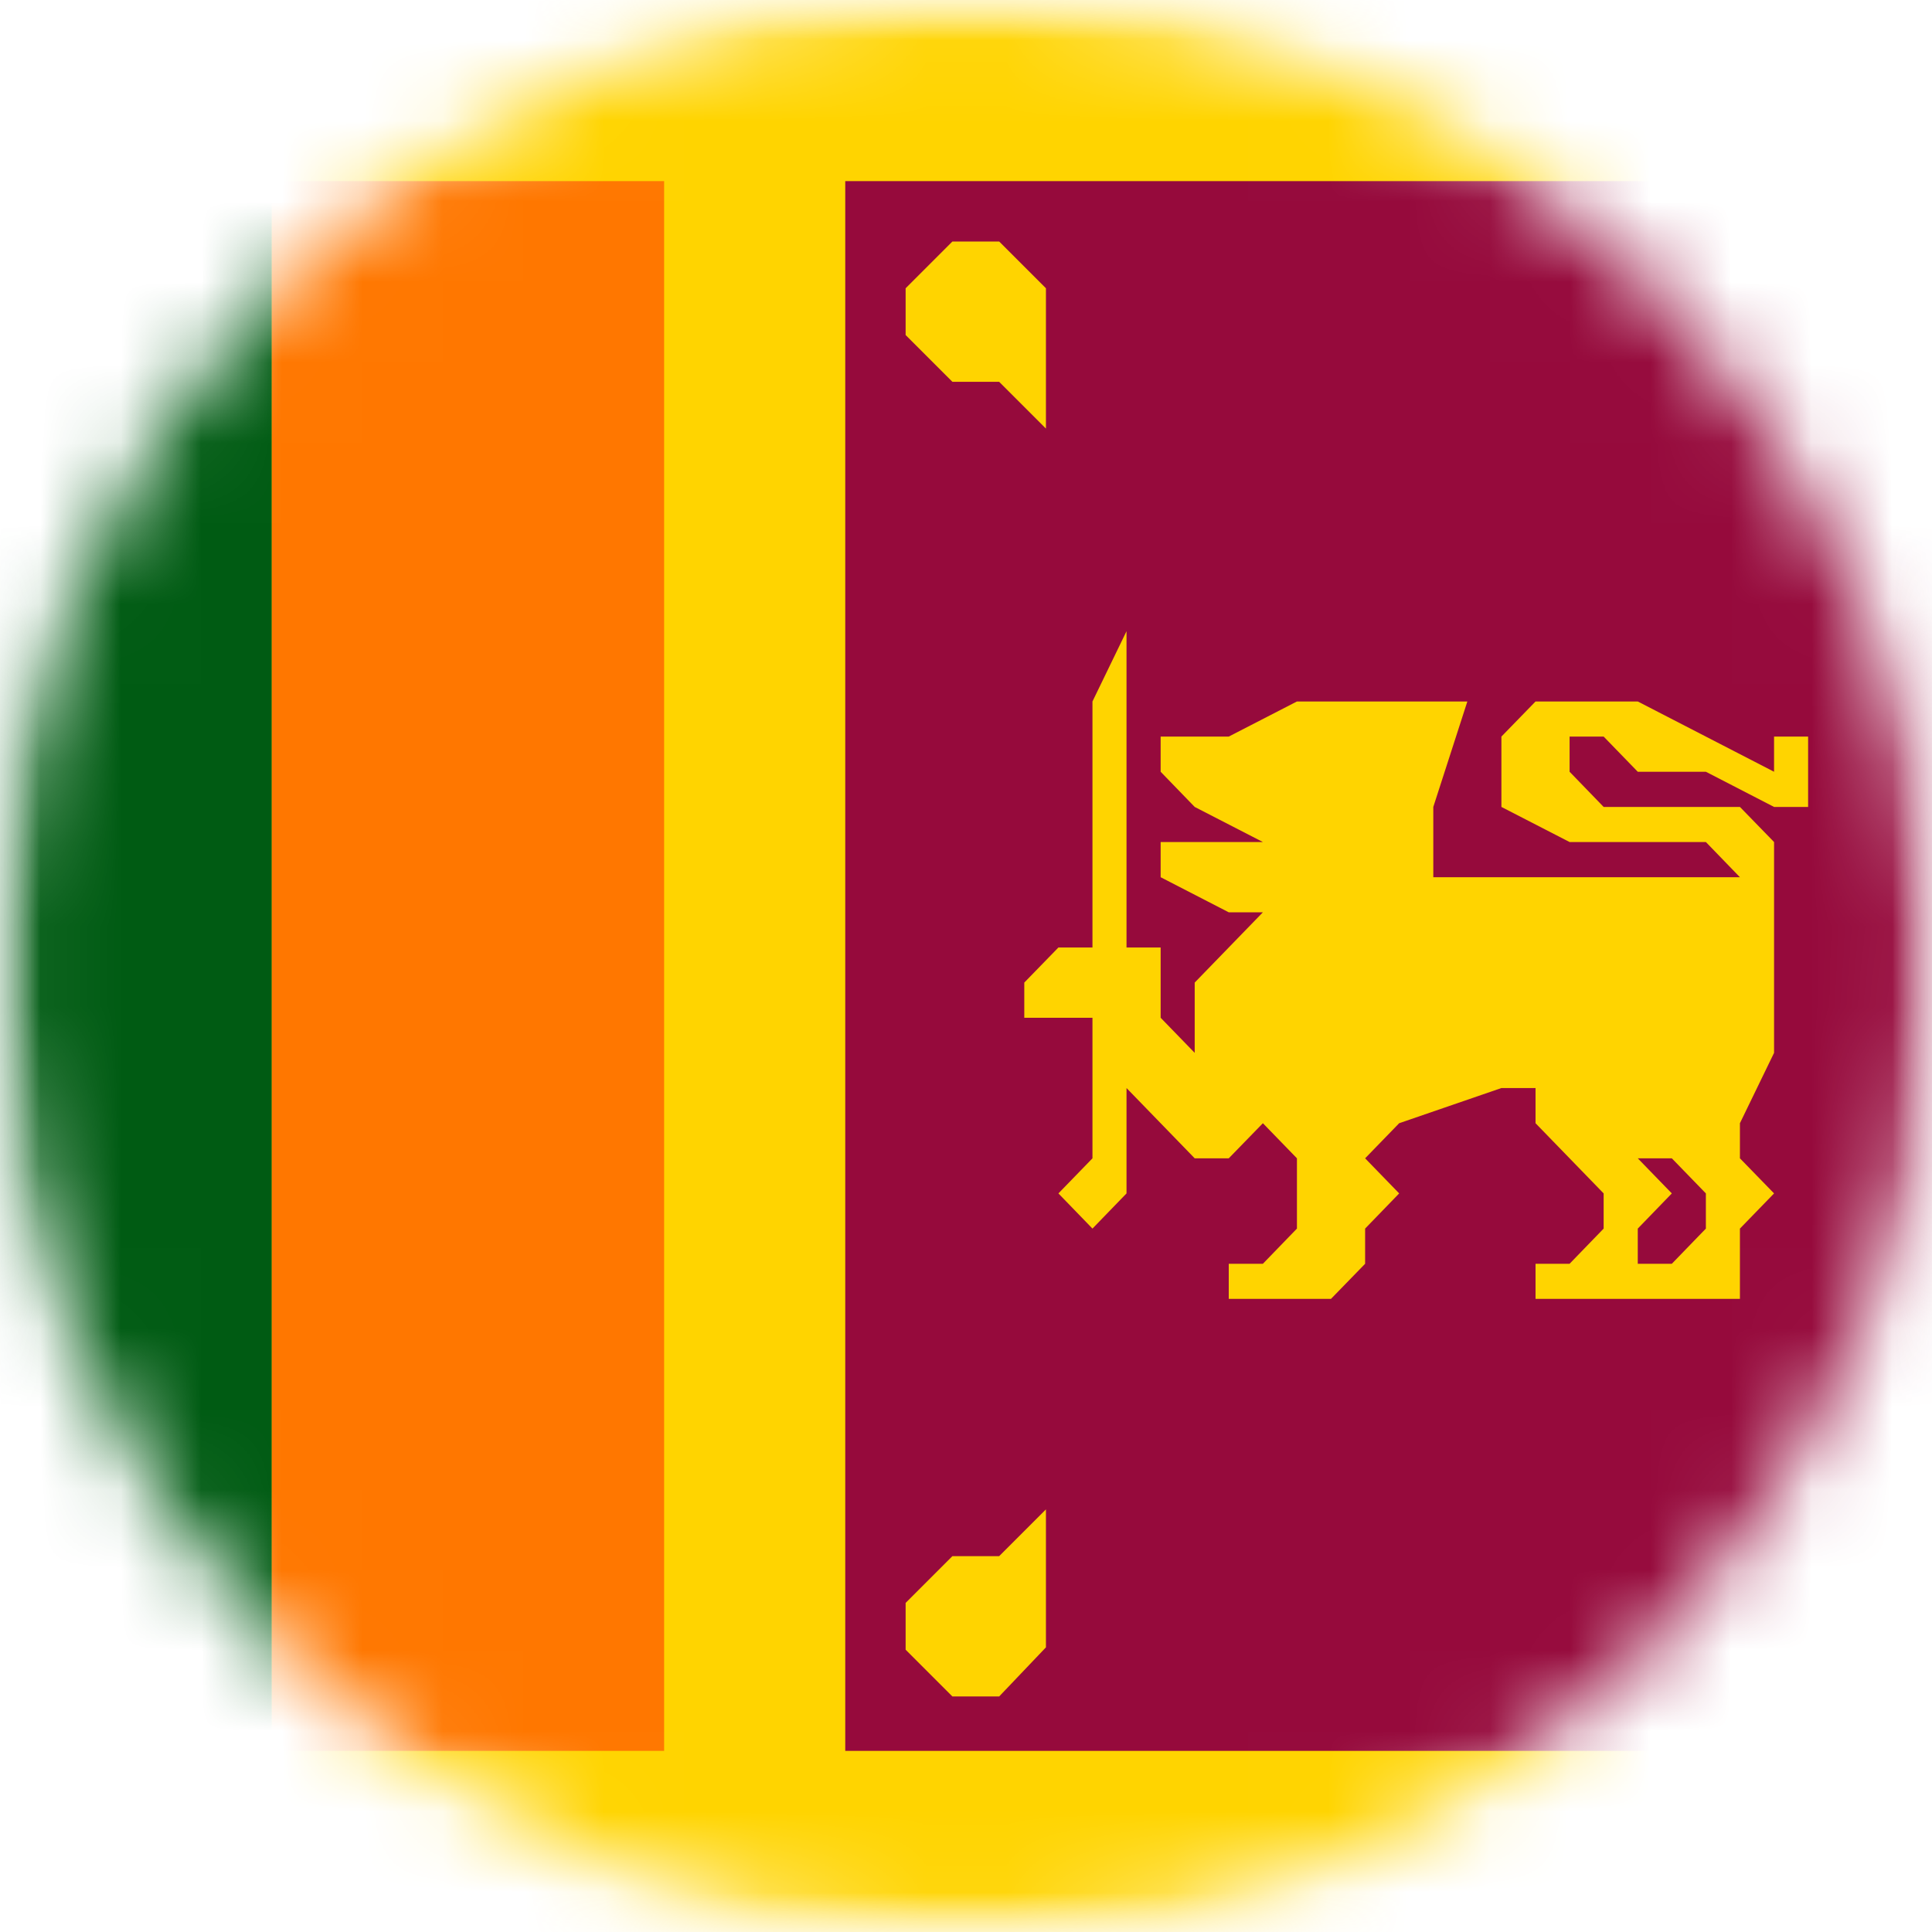 <svg width="24" height="24" viewBox="0 0 24 24" fill="none" xmlns="http://www.w3.org/2000/svg">
<g clip-path="url(#clip0_8247_2030)">
<mask id="mask0_8247_2030" style="mask-type:luminance" maskUnits="userSpaceOnUse" x="0" y="0" width="24" height="24">
<path d="M24 0H0V24H24V0Z" fill="white"/>
</mask>
<g mask="url(#mask0_8247_2030)">
<mask id="mask1_8247_2030" style="mask-type:luminance" maskUnits="userSpaceOnUse" x="0" y="0" width="24" height="24">
<path d="M12 24C18.627 24 24 18.627 24 12C24 5.373 18.627 0 12 0C5.373 0 0 5.373 0 12C0 18.627 5.373 24 12 24Z" fill="white"/>
</mask>
<g mask="url(#mask1_8247_2030)">
<path d="M24 0H0V24H24V0Z" fill="#FFD400"/>
<path d="M26.25 2.25H10.5V21.75H26.25V2.25Z" fill="#960A3C"/>
<path d="M8.25 2.25H3.375V21.75H8.25V2.25Z" fill="#FF7700"/>
<path d="M3.375 2.25H-1.125V21.75H3.375V2.25Z" fill="#005B13"/>
<path d="M22.038 9.15V9.587L20.345 8.714H19.075L18.651 9.15V10.024L19.498 10.46H21.191L21.614 10.897H20.345H17.805V10.024L18.228 8.714H16.958H16.111L15.264 9.15H14.418V9.587L14.841 10.024L15.688 10.46H14.418V10.897L15.264 11.333H15.688L15.264 11.77L14.841 12.206V13.079L14.418 12.643V11.77H13.994V9.15V7.841L13.571 8.714V11.77H13.148L12.724 12.206V12.643H13.571V13.516V14.389L13.148 14.825L13.571 15.262L13.994 14.825V14.389V13.516L14.418 13.953L14.841 14.389H15.264L15.688 13.953L16.111 14.389V15.262L15.688 15.699H15.264V16.135H16.534L16.958 15.699V15.262L17.381 14.825L16.958 14.389L17.381 13.953L18.651 13.516H19.075V13.953L19.921 14.825V15.262L19.498 15.699H19.075V16.135H20.345H21.614V15.699V15.262L22.038 14.825L21.614 14.389V13.953L22.038 13.079V11.77V11.333V10.46L21.614 10.024H20.345H19.921L19.498 9.587V9.15H19.921L20.345 9.587H21.191L22.038 10.024H22.461V9.15H22.038ZM21.191 15.262L20.768 15.699H20.345V15.262L20.768 14.825L20.345 14.389H20.768L21.191 14.825V15.262Z" fill="#FFD400"/>
<path d="M12.993 5.324L12.412 4.743H11.831L11.25 4.162V3.581L11.831 3H12.412L12.993 3.581V5.324Z" fill="#FFD400"/>
<path d="M12.993 18.75L12.412 19.331H11.831L11.25 19.912V20.493L11.831 21.074H12.412L12.993 20.464V18.75Z" fill="#FFD400"/>
</g>
</g>
</g>
<defs>
<clipPath id="clip0_8247_2030">
<rect width="24" height="24" fill="white"/>
</clipPath>
</defs>
</svg>

